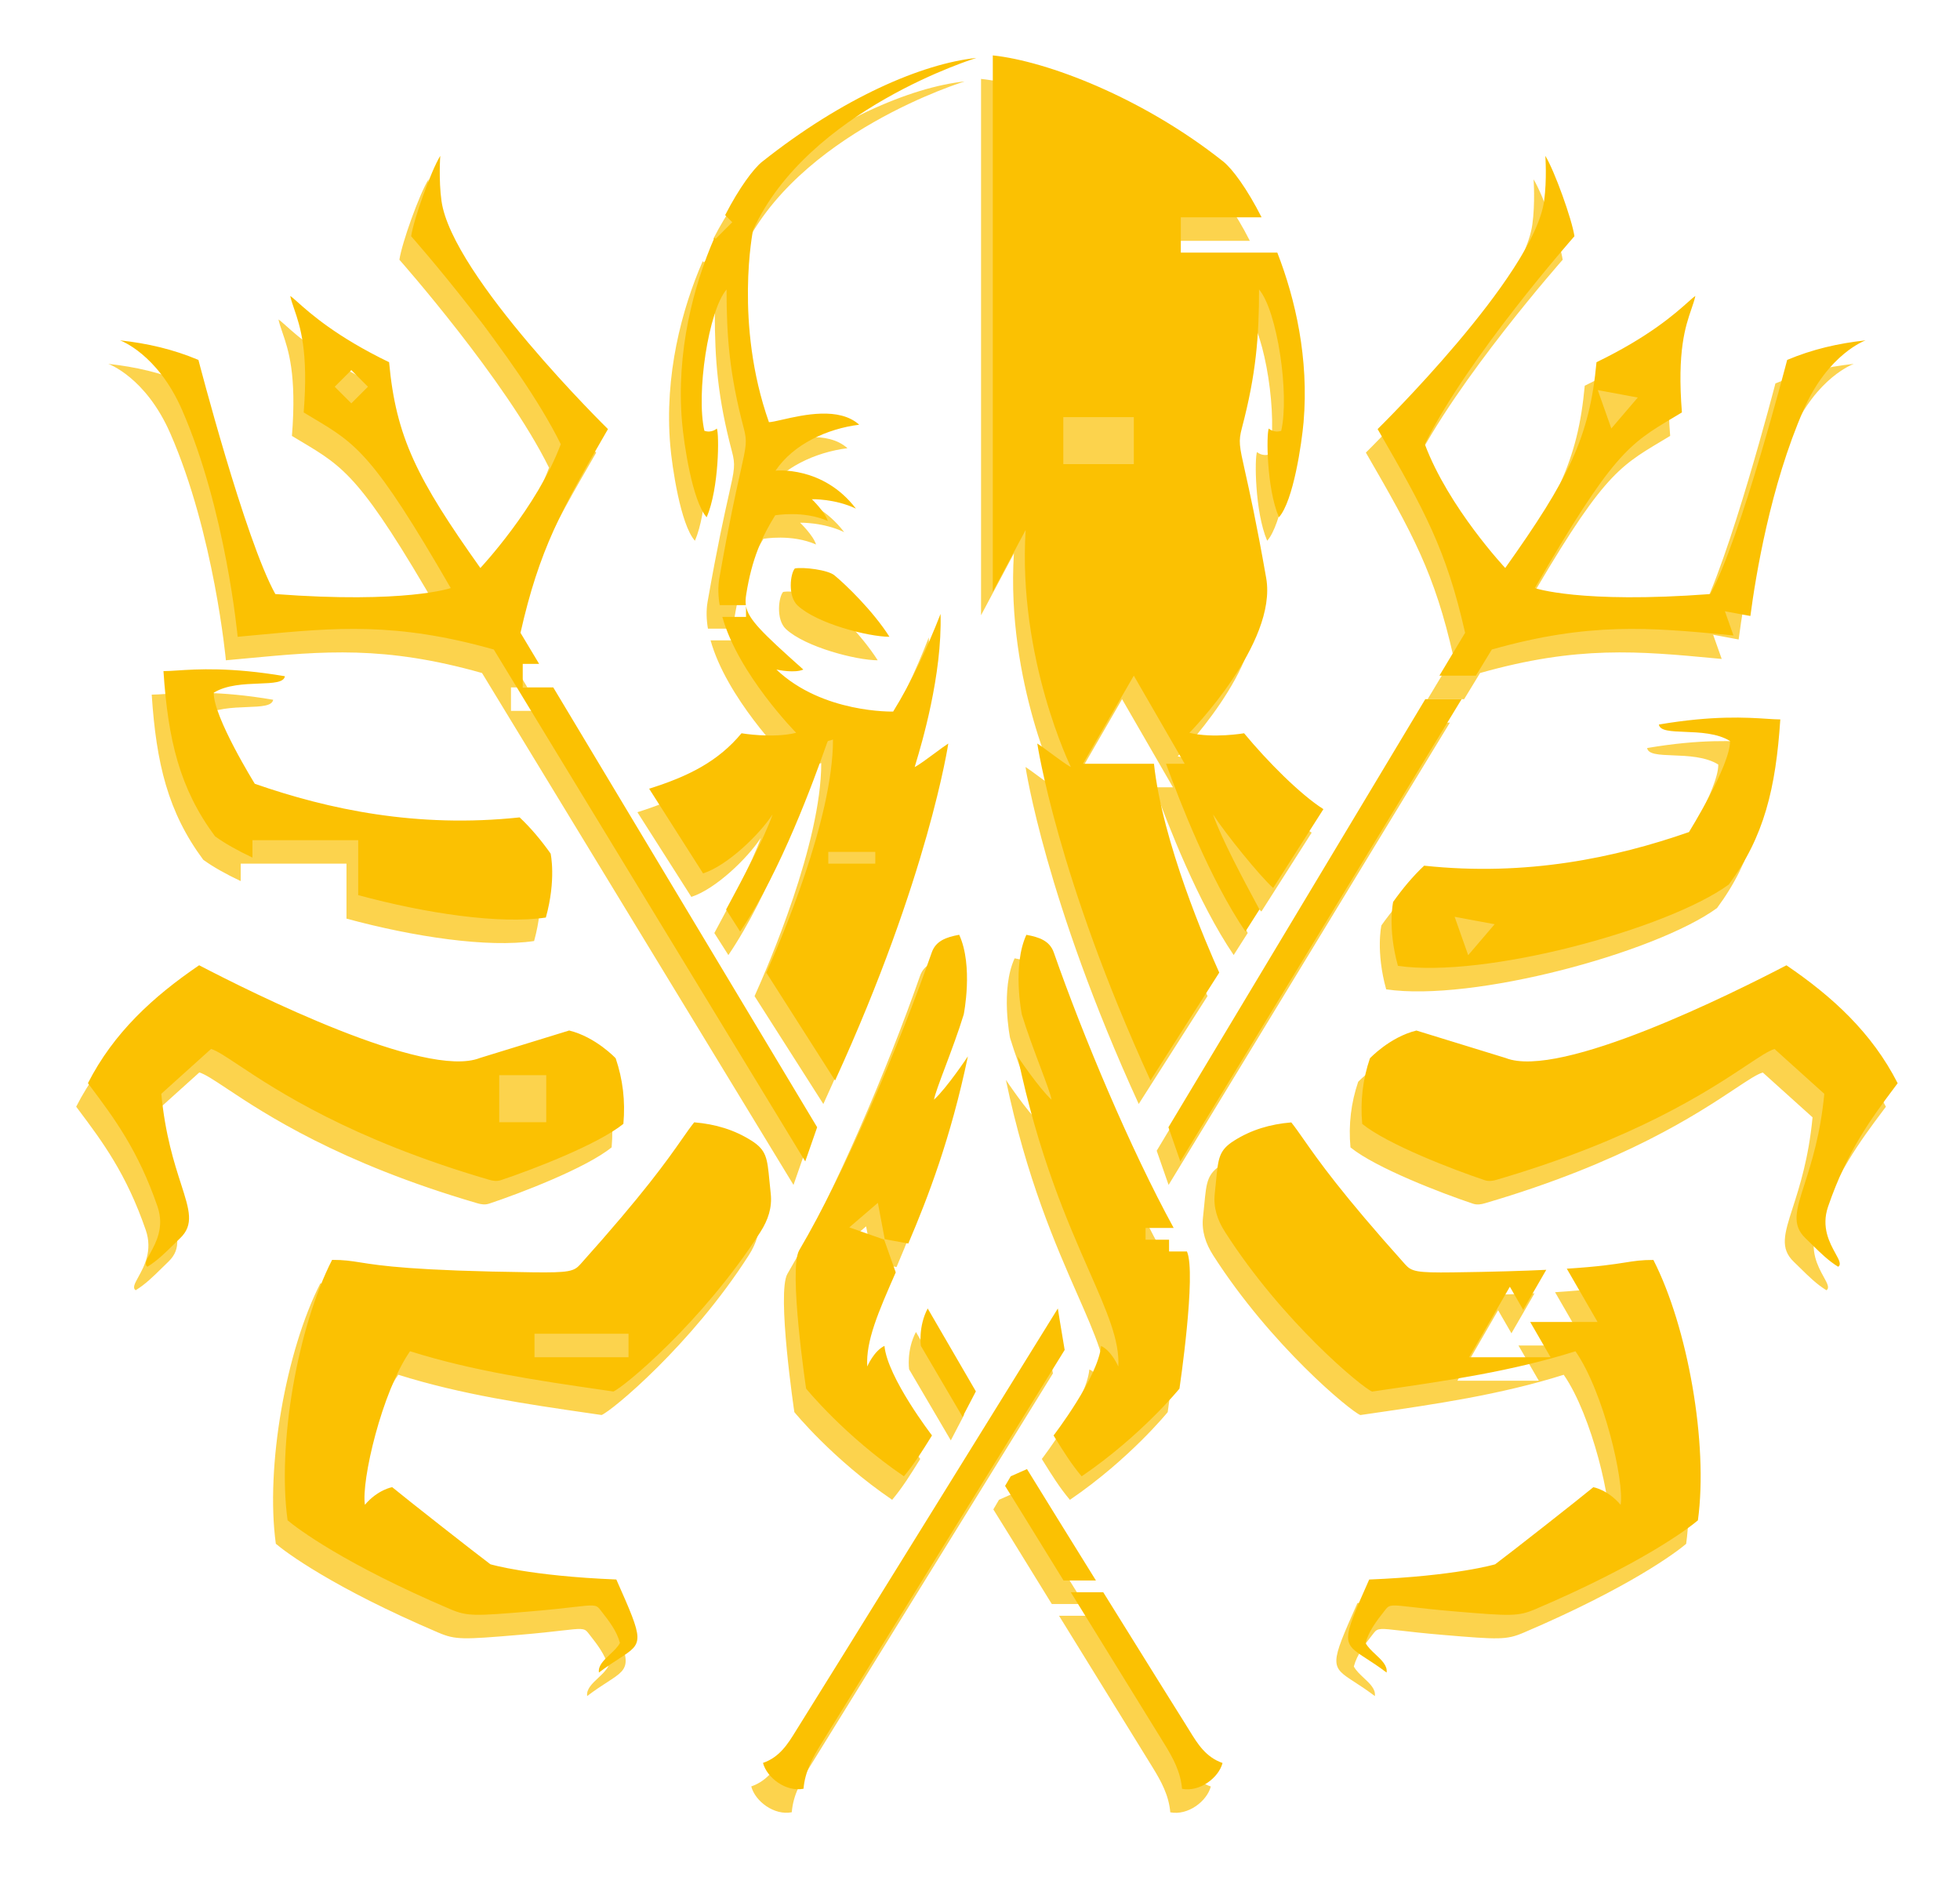 <svg width="283" height="273" viewBox="0 0 283 273" fill="none" xmlns="http://www.w3.org/2000/svg">
<g opacity="0.7" filter="url(#filter0_f_1168_3725)">
<path fillRule="evenodd" clipRule="evenodd" d="M170.042 109.203C173.446 110.04 177.935 109.269 177.935 109.269C181.307 113.334 185.972 118.044 189.388 120.225L182.133 131.611C180.177 129.843 175.374 123.927 173.446 120.985C174.624 124.425 177.99 130.685 179.673 133.814L179.952 134.334L180.043 134.503L180.155 134.713L178.128 137.896C172.976 130.315 168.667 119.159 166.664 113.675H169.359L162.012 100.949L154.665 113.675H164.922C166.142 125.018 172.543 139.818 174.349 143.824L164.417 159.402C150.922 129.926 148.074 110.745 148.074 110.745C148.48 111 149.186 111.522 149.95 112.087C151.069 112.915 152.314 113.836 152.927 114.144C152.921 114.138 145.242 98.478 146.394 79.914L141.651 88.832V11.394C149.5 12.22 163.31 17.491 174.928 26.718C176.224 27.75 178.362 30.625 180.463 34.775H168.799V39.866H182.731C185.344 46.573 187.31 55.186 186.523 64.341C186.264 67.316 185.058 75.749 182.965 78.08C181.169 73.899 181.141 66.038 181.499 65.267C181.499 65.267 182.215 65.955 183.295 65.597C184.518 60.26 182.7 48.212 180.095 45.194C180.095 51.953 179.671 57.412 177.621 65.179C177.103 67.133 177.239 67.739 178.075 71.473C178.697 74.252 179.707 78.764 181.125 86.855C182.777 96.274 170.042 109.203 170.042 109.203ZM101.462 37.709C98.429 44.672 95.906 54.173 96.78 64.342C97.034 67.317 98.246 75.75 100.339 78.08C102.135 73.899 102.162 66.039 101.804 65.267C101.804 65.267 101.088 65.956 100.008 65.598C98.785 60.26 100.598 48.213 103.209 45.194C103.209 51.953 103.628 57.412 105.682 65.179C106.2 67.134 106.064 67.74 105.227 71.476C104.604 74.255 103.593 78.767 102.173 86.855C101.954 88.11 101.99 89.428 102.217 90.769H105.995C105.926 90.28 105.957 89.787 106.046 89.229C106.85 84.123 108.315 80.873 110.232 77.799C110.232 77.799 114.308 77.067 117.828 78.62C117.415 77.281 115.526 75.475 115.526 75.475C115.526 75.475 118.847 75.381 121.888 76.835C117.134 70.589 110.276 71.354 110.276 71.354C112.876 67.504 117.757 65.295 122.362 64.716C119.478 62.115 114.303 63.295 111.284 63.983L111.283 63.983C110.422 64.18 109.736 64.336 109.329 64.353C104.3 50.124 107.032 36.618 107.032 36.618C114.986 19.172 139.284 11.758 139.284 11.758C131.434 12.584 119.988 17.503 108.37 26.73L108.376 26.719C107.114 27.724 105.053 30.477 103.006 34.453L104.031 35.478L101.631 37.878L101.462 37.709ZM113.262 109.203C113.262 109.203 104.888 100.703 102.599 92.465H106.019V90.918C106.366 92.814 108.289 94.718 114.297 100.07C113.055 100.604 110.798 100.149 110.443 100.077L110.408 100.07C117.074 106.416 127.265 106.135 127.265 106.135C129.87 101.932 132.228 96.87 134.106 92.039C134.368 100.861 131.325 110.97 130.542 113.57C130.454 113.863 130.394 114.06 130.371 114.15C130.984 113.842 132.229 112.921 133.348 112.093C134.112 111.528 134.818 111.006 135.224 110.751C135.224 110.751 132.376 129.932 118.881 159.408L108.949 143.83C110.948 139.395 118.578 121.735 118.578 110.178L117.828 110.399C117.793 110.455 117.641 110.881 117.384 111.6L117.384 111.6C115.927 115.678 111.107 129.165 105.17 137.903L103.143 134.719C103.279 134.464 103.439 134.166 103.618 133.832L103.625 133.821L103.625 133.82C105.307 130.692 108.674 124.431 109.852 120.991C107.924 123.933 103.314 128.384 99.821 129.502L92.032 117.273C97.717 115.483 101.997 113.335 105.368 109.269C105.368 109.269 109.858 110.041 113.262 109.203ZM26.953 55.362C26.953 55.362 33.679 81.291 38.058 89.168C56.87 90.584 63.386 88.303 63.386 88.303C52.201 68.945 49.757 67.487 43.482 63.74C43.057 63.487 42.615 63.223 42.151 62.942C42.855 54.067 41.642 50.528 40.78 48.011C40.549 47.339 40.344 46.739 40.207 46.13C40.435 46.266 40.78 46.574 41.28 47.021C43.07 48.62 46.856 52.004 54.485 55.693C55.476 66.523 58.528 72.555 67.661 85.406C67.661 85.406 75.847 76.686 79.273 67.531C73.043 54.889 57.669 37.504 57.669 37.504C58.016 35.091 60.55 28.035 61.872 25.898C61.872 25.898 61.624 29.346 62.048 32.403C63.557 43.255 86.087 65.349 86.087 65.349C79.323 77.044 76.155 82.789 73.456 94.765L76.149 99.252H73.78V102.646H78.185L116.29 166.155L114.572 171.091L69.6 97.177C55.523 93.188 46.698 94.017 35.567 95.064L35.563 95.064C34.6 95.155 33.619 95.247 32.616 95.338C32.616 95.338 30.936 77.088 24.585 62.568C21.026 54.431 15.628 52.537 15.628 52.537C19.61 52.972 23.301 53.826 26.953 55.362ZM113.47 90.821C116.29 93.454 123.71 95.338 126.729 95.338C124.338 91.564 120.366 87.764 118.796 86.469C117.827 85.665 114.346 85.252 113.073 85.467C112.418 86.188 112.01 89.455 113.47 90.821ZM123.523 200.699C123.523 200.699 124.471 198.463 126.008 197.725C126.438 202.302 132.871 210.653 132.871 210.653L132.708 210.916C131.485 212.886 130.315 214.77 128.817 216.553C120.218 210.703 114.693 203.889 114.693 203.889C114.693 203.889 112.126 186.597 113.696 183.926C120.433 172.474 128.195 154.202 132.838 140.915C133.422 139.246 134.921 138.706 136.799 138.365C138.87 142.876 137.454 149.867 137.454 149.867C136.699 152.342 135.668 155.086 134.804 157.386C133.968 159.612 133.288 161.422 133.163 162.173C135.031 160.465 138.055 155.92 138.055 155.92C135.591 167.7 132.287 176.299 129.449 182.946L126.046 182.314L125.056 177.071L120.935 180.615L125.963 182.377L127.637 187.112C125.102 192.884 123.309 197.014 123.523 200.688V200.699ZM145.242 155.926C145.242 155.926 148.272 160.47 150.133 162.178C150.009 161.424 149.327 159.61 148.49 157.381L148.49 157.381C147.626 155.083 146.597 152.344 145.842 149.872C145.842 149.872 144.427 142.882 146.498 138.37C148.376 138.706 149.875 139.246 150.458 140.921C154.686 153.017 161.498 169.245 167.768 180.697H163.709V182.394H167.102V184.091H169.682C171.078 187.219 168.603 203.894 168.603 203.894C168.603 203.894 163.078 210.708 154.48 216.558C153.002 214.811 151.852 212.957 150.652 211.024L150.425 210.658C150.425 210.658 156.859 202.302 157.289 197.73C158.826 198.468 159.773 200.704 159.773 200.704C159.99 196.985 158.151 192.799 155.568 186.92C152.441 179.802 148.223 170.201 145.242 155.937V155.926ZM245.244 89.168C249.623 81.291 256.349 55.362 256.349 55.362C260.001 53.826 263.692 52.972 267.674 52.537C267.674 52.537 262.276 54.431 258.717 62.568C253.933 73.505 251.799 86.559 251.038 92.335L247.358 91.651L248.594 95.144L247.755 95.066L247.745 95.065L247.739 95.064L247.735 95.064C236.604 94.017 227.779 93.188 213.702 97.177L211.407 100.949H206.135L209.846 94.765C207.147 82.789 203.979 77.044 197.215 65.349C197.215 65.349 219.745 43.255 221.254 32.403C221.678 29.346 221.43 25.898 221.43 25.898C222.752 28.035 225.286 35.091 225.633 37.504C225.633 37.504 210.259 54.889 204.029 67.531C207.455 76.686 215.641 85.406 215.641 85.406C224.774 72.555 227.826 66.523 228.817 55.693C236.446 52.004 240.232 48.62 242.022 47.021C242.522 46.574 242.867 46.266 243.095 46.13C242.958 46.739 242.753 47.339 242.522 48.011C241.66 50.528 240.447 54.067 241.151 62.942C240.687 63.223 240.245 63.487 239.82 63.74C233.545 67.487 231.101 68.945 219.915 88.303C219.915 88.303 226.432 90.584 245.244 89.168ZM204.099 104.343H209.342L168.73 171.091L167.012 166.155L204.099 104.343ZM29.166 103.414C29.095 106.89 35.093 116.562 35.093 116.562C45.725 120.264 58.516 122.996 73.334 121.415C74.975 122.958 76.457 124.743 77.806 126.643C77.806 126.643 78.644 130.372 77.118 135.875C70.451 136.863 59.833 135.297 50.026 132.639V124.704H34.755V127.218C32.599 126.202 30.756 125.164 29.348 124.142C24.236 117.257 22.556 110.195 21.906 100.296C22.433 100.296 23.073 100.254 23.847 100.204C26.77 100.015 31.6 99.701 39.44 101.034C39.3 101.951 37.709 102.013 35.7 102.091C33.583 102.174 31.001 102.274 29.166 103.414ZM242.17 123.536C242.17 123.536 248.169 113.863 248.097 110.387C246.263 109.248 243.681 109.147 241.564 109.065C239.555 108.987 237.963 108.925 237.824 108.007C245.663 106.675 250.493 106.988 253.416 107.178C254.19 107.228 254.83 107.269 255.357 107.269C254.707 117.168 253.027 124.23 247.915 131.116C239.008 137.583 212.639 144.7 200.146 142.849C198.62 137.346 199.457 133.617 199.457 133.617C200.807 131.716 202.288 129.931 203.93 128.389C218.748 129.97 231.539 127.238 242.17 123.536ZM21.593 161.33C22.154 167.242 23.468 171.324 24.439 174.34C25.659 178.133 26.338 180.242 24.297 182.19C23.972 182.501 23.652 182.816 23.332 183.131C22.158 184.287 20.991 185.437 19.593 186.294C19.098 185.974 19.455 185.324 19.981 184.367C20.812 182.854 22.066 180.573 21.047 177.607C18.246 169.464 14.785 164.845 11.315 160.213L11 159.793C14.713 152.505 20.419 147.283 27.057 142.766C34.637 146.716 59.728 159.281 67.6 156.152L80.484 152.186C84.335 153.133 87.199 156.196 87.199 156.196C88.229 159.236 88.609 162.338 88.312 165.665C84.632 168.651 75.147 172.286 70.652 173.784C70.04 173.988 69.489 173.906 68.894 173.729C48.851 167.868 38.218 160.809 32.761 157.187C30.869 155.931 29.6 155.088 28.776 154.852L25.135 158.132L21.593 161.324V161.33ZM85.237 204.075L85.276 204.08C85.809 204.158 86.342 204.235 86.874 204.313L86.869 204.307C88.323 203.729 99.797 194.243 108.104 181.265C109.195 179.558 109.812 177.762 109.586 175.724C109.51 175.04 109.452 174.427 109.399 173.875C109.085 170.606 108.974 169.459 106.788 168.078C104.314 166.519 101.615 165.704 98.536 165.445C97.963 166.167 97.42 166.943 96.75 167.902C94.671 170.876 91.362 175.608 82.093 185.948C81.178 186.967 80.484 187.17 75.191 187.099C57.906 186.875 53.216 186.132 50.331 185.675C48.952 185.456 47.986 185.303 46.255 185.303C41.291 195.009 38.306 211.832 39.826 222.904C41.198 224.072 47.984 229.2 63.315 235.739C65.777 236.786 66.851 236.742 74.932 236.058C77.753 235.822 79.713 235.596 81.101 235.436C83.883 235.115 84.366 235.059 84.88 235.717L84.978 235.842L85.101 235.999C86.226 237.435 87.351 238.872 87.816 240.614C87.505 241.208 86.935 241.743 86.371 242.272L86.371 242.272C85.497 243.092 84.637 243.897 84.781 244.889C85.912 244.03 86.878 243.405 87.671 242.892C91.254 240.573 91.325 240.528 87.293 231.453C74.778 230.952 69.109 229.255 69.109 229.255C67.06 227.73 56.897 219.753 54.931 218.123C54.931 218.123 52.848 218.475 50.992 220.668C50.447 217.258 53.41 204.418 57.508 198.496C66.642 201.372 75.991 202.731 85.237 204.075ZM243.466 222.909L243.46 222.914C244.975 211.842 241.995 195.019 237.032 185.314C235.3 185.314 234.333 185.466 232.954 185.685C231.34 185.94 229.161 186.284 224.532 186.578L228.973 194.271H219.247L222.186 199.361H210.431L216.309 189.181L218.233 192.513L221.565 186.741C218.205 186.901 213.848 187.034 208.096 187.109C202.802 187.181 202.108 186.977 201.194 185.958C191.945 175.645 188.634 170.909 186.553 167.933C185.876 166.965 185.329 166.183 184.751 165.456C181.671 165.714 178.972 166.53 176.499 168.089C174.312 169.465 174.202 170.611 173.888 173.885L173.888 173.886C173.835 174.438 173.776 175.05 173.701 175.734C173.475 177.778 174.092 179.574 175.182 181.276C183.489 194.254 194.963 203.734 196.418 204.318C196.955 204.24 197.494 204.161 198.032 204.083C207.29 202.738 216.642 201.38 225.784 198.501C229.882 204.423 232.845 217.263 232.3 220.673C230.444 218.48 228.362 218.128 228.362 218.128C226.401 219.758 216.237 227.735 214.183 229.261C214.183 229.261 208.514 230.952 195.999 231.458C191.967 240.528 192.038 240.573 195.62 242.894C196.414 243.408 197.379 244.034 198.511 244.894C198.658 243.902 197.798 243.096 196.922 242.276C196.357 241.747 195.787 241.213 195.476 240.619C195.947 238.87 197.069 237.437 198.194 236L198.194 236C198.267 235.907 198.339 235.815 198.412 235.722C198.927 235.059 199.408 235.115 202.202 235.439L202.202 235.439C203.589 235.599 205.546 235.826 208.36 236.064C216.447 236.747 217.515 236.791 219.978 235.744C235.293 229.214 242.082 224.09 243.46 222.914L243.46 222.915L243.466 222.909ZM259.971 183.132C261.144 184.288 262.311 185.438 263.709 186.295V186.3C264.205 185.98 263.848 185.33 263.322 184.373C262.49 182.86 261.236 180.579 262.255 177.613C265.048 169.495 268.502 164.879 271.957 160.261L272.303 159.799C268.59 152.511 262.883 147.289 256.245 142.772C248.66 146.722 223.574 159.287 215.703 156.158L202.818 152.192C198.968 153.134 196.103 156.202 196.103 156.202C195.073 159.242 194.693 162.349 194.991 165.671C198.67 168.651 208.162 172.287 212.651 173.79C213.262 173.994 213.813 173.912 214.408 173.735C234.452 167.874 245.085 160.815 250.542 157.193C252.433 155.937 253.703 155.094 254.527 154.858L254.681 154.997L258.973 158.865L261.71 161.33C261.146 167.239 259.834 171.319 258.864 174.334C257.642 178.131 256.964 180.241 259.005 182.191C259.331 182.501 259.651 182.817 259.971 183.132ZM139.208 204.296L132.251 192.321C130.857 194.97 131.265 197.719 131.265 197.719L137.286 207.976L139.203 204.296H139.208ZM152.027 198.31L152.028 198.314V198.309L152.027 198.31ZM151.042 192.321C151.042 192.321 151.488 195.166 152.027 198.31L116.867 255.19C115.633 257.178 114.521 259.222 114.322 261.668C111.767 262.169 109.023 260.065 108.472 257.938C110.89 257.097 112.07 255.179 113.232 253.291C113.402 253.015 113.571 252.74 113.744 252.468C115.38 249.912 151.042 192.321 151.042 192.321ZM156.544 231.6C152.769 225.522 149.017 219.466 146.588 215.511L144.241 216.553L143.426 217.941C144.597 219.804 146.668 223.166 150.468 229.332L150.48 229.35L150.485 229.358L150.5 229.382L150.5 229.382L150.5 229.384L150.515 229.407L150.527 229.426L150.539 229.447L150.544 229.454L150.555 229.472L150.576 229.507C150.986 230.172 151.416 230.869 151.866 231.6H156.544ZM157.598 233.297H152.912C156.262 238.731 160.655 245.854 166.43 255.2C167.658 257.194 168.771 259.232 168.975 261.678C171.536 262.174 174.274 260.075 174.825 257.949C172.411 257.111 171.234 255.199 170.077 253.32L170.077 253.32L170.077 253.32C169.903 253.037 169.73 252.756 169.553 252.479V252.474C168.838 251.352 163.33 242.522 157.598 233.297ZM229 59.718L234.779 60.792L230.96 65.26L229 59.718ZM208.333 135.767L214.112 136.841L210.293 141.309L208.333 135.767ZM124.683 126.401H117.896V128.097H124.683V126.401ZM70.387 158.639H77.174V165.426H70.387V158.639ZM89.051 195.968H75.477V199.361H89.051V195.968ZM151.831 63.62H162.012V70.407H151.831V63.62ZM49.032 56.833L51.431 59.233L49.032 61.632L46.632 59.233L49.032 56.833Z" fill="#FBC102"/>
</g>
<path fill-rule="evenodd" clip-rule="evenodd" d="M171.738 105.809C175.143 106.646 179.632 105.875 179.632 105.875C183.003 109.94 187.669 114.65 191.084 116.832L183.83 128.218C181.874 126.449 177.071 120.533 175.143 117.592C176.321 121.031 179.687 127.292 181.37 130.42L181.649 130.94L181.74 131.11L181.852 131.319L179.825 134.503C174.673 126.921 170.363 115.765 168.361 110.281H171.056L163.709 97.556L156.362 110.281H166.619C167.839 121.624 174.24 136.424 176.046 140.43L166.114 156.008C152.618 126.532 149.77 107.351 149.77 107.351C150.177 107.606 150.883 108.128 151.647 108.693C152.766 109.521 154.011 110.442 154.623 110.75C154.618 110.745 146.939 95.084 148.09 76.52L143.348 85.439V8C151.197 8.826 165.007 14.098 176.624 23.325C177.921 24.356 180.059 27.232 182.159 31.382H170.496V36.472H184.427C187.041 43.18 189.007 51.793 188.22 60.948C187.961 63.922 186.755 72.356 184.661 74.686C182.866 70.505 182.838 62.644 183.196 61.873C183.196 61.873 183.912 62.562 184.992 62.204C186.215 56.866 184.397 44.819 181.791 41.8C181.791 48.559 181.367 54.018 179.318 61.785C178.8 63.74 178.936 64.346 179.772 68.08C180.394 70.859 181.404 75.371 182.822 83.461C184.474 92.881 171.738 105.809 171.738 105.809ZM103.159 34.316C100.126 41.279 97.603 50.779 98.477 60.948C98.731 63.923 99.942 72.356 102.036 74.687C103.831 70.506 103.859 62.645 103.501 61.874C103.501 61.874 102.785 62.562 101.705 62.204C100.482 56.867 102.295 44.819 104.906 41.801C104.906 48.56 105.324 54.019 107.379 61.786C107.897 63.741 107.761 64.347 106.924 68.082C106.301 70.862 105.289 75.373 103.87 83.462C103.651 84.717 103.686 86.034 103.914 87.375H107.692C107.623 86.887 107.654 86.393 107.743 85.836C108.547 80.729 110.012 77.479 111.929 74.406C111.929 74.406 116.005 73.673 119.525 75.226C119.112 73.888 117.223 72.081 117.223 72.081C117.223 72.081 120.544 71.987 123.585 73.442C118.831 67.195 111.973 67.961 111.973 67.961C114.573 64.11 119.454 61.901 124.059 61.323C121.174 58.722 116 59.901 112.98 60.59L112.98 60.59C112.119 60.786 111.433 60.942 111.026 60.959C105.996 46.731 108.729 33.224 108.729 33.224C116.683 15.779 140.981 8.364 140.981 8.364C133.131 9.19 121.685 14.11 110.067 23.336L110.073 23.325C108.81 24.33 106.75 27.083 104.702 31.059L105.728 32.085L103.328 34.484L103.159 34.316ZM114.959 105.81C114.959 105.81 106.585 97.309 104.296 89.072H107.716V87.524C108.063 89.42 109.985 91.324 115.994 96.677C114.752 97.21 112.495 96.755 112.14 96.683L112.105 96.677C118.771 103.022 128.961 102.741 128.961 102.741C131.567 98.538 133.924 93.476 135.803 88.645C136.065 97.468 133.021 107.576 132.239 110.176C132.15 110.469 132.091 110.667 132.068 110.756C132.68 110.449 133.925 109.528 135.045 108.699C135.809 108.134 136.514 107.612 136.921 107.358C136.921 107.358 134.073 126.538 120.577 156.014L110.645 140.436C112.645 136.002 120.274 118.342 120.274 106.785L119.525 107.005C119.49 107.061 119.337 107.488 119.08 108.207L119.08 108.207C117.623 112.284 112.804 125.771 106.867 134.509L104.84 131.325C104.976 131.07 105.136 130.773 105.315 130.439L105.321 130.427L105.322 130.427C107.004 127.298 110.371 121.037 111.549 117.598C109.621 120.539 105.01 124.99 101.518 126.109L93.729 113.88C99.414 112.089 103.694 109.941 107.065 105.876C107.065 105.876 111.554 106.647 114.959 105.81ZM28.65 51.969C28.65 51.969 35.376 77.897 39.755 85.775C58.567 87.19 65.083 84.91 65.083 84.91C53.898 65.552 51.454 64.093 45.178 60.347C44.754 60.093 44.312 59.829 43.848 59.549C44.552 50.673 43.339 47.134 42.477 44.618C42.246 43.945 42.041 43.346 41.904 42.737C42.132 42.873 42.477 43.18 42.977 43.627C44.767 45.227 48.553 48.61 56.181 52.299C57.173 63.129 60.225 69.161 69.358 82.012C69.358 82.012 77.543 73.292 80.97 64.137C74.74 51.495 59.365 34.11 59.365 34.11C59.712 31.698 62.246 24.641 63.569 22.504C63.569 22.504 63.321 25.952 63.745 29.009C65.254 39.861 87.784 61.956 87.784 61.956C81.019 73.65 77.852 79.396 75.153 91.371L77.845 95.859H75.477V99.252H79.882L117.987 162.762L116.268 167.697L71.297 93.784C57.22 89.794 48.395 90.624 37.264 91.67L37.26 91.671C36.297 91.761 35.316 91.853 34.313 91.944C34.313 91.944 32.633 73.695 26.281 59.174C22.723 51.038 17.325 49.143 17.325 49.143C21.307 49.578 24.998 50.432 28.65 51.969ZM115.166 87.427C117.987 90.06 125.407 91.944 128.425 91.944C126.035 88.171 122.063 84.37 120.493 83.076C119.524 82.271 116.042 81.858 114.77 82.073C114.114 82.795 113.707 86.061 115.166 87.427ZM125.22 197.306C125.22 197.306 126.168 195.069 127.705 194.331C128.134 198.909 134.568 207.259 134.568 207.259L134.405 207.523C133.181 209.493 132.012 211.376 130.514 213.159C121.915 207.309 116.39 200.495 116.39 200.495C116.39 200.495 113.823 183.204 115.393 180.532C122.13 169.08 129.891 150.808 134.535 137.522C135.119 135.853 136.617 135.313 138.496 134.971C140.567 139.483 139.151 146.473 139.151 146.473C138.395 148.948 137.365 151.692 136.501 153.993C135.665 156.218 134.985 158.029 134.86 158.779C136.728 157.071 139.752 152.527 139.752 152.527C137.288 164.306 133.983 172.906 131.146 179.553L127.743 178.921L126.753 173.677L122.631 177.221L127.659 178.983L129.334 183.718C126.799 189.49 125.006 193.62 125.22 197.295V197.306ZM146.939 152.532C146.939 152.532 149.968 157.077 151.83 158.784C151.705 158.03 151.024 156.216 150.186 153.987L150.186 153.987C149.323 151.689 148.294 148.95 147.539 146.478C147.539 146.478 146.123 139.488 148.195 134.977C150.073 135.313 151.571 135.853 152.155 137.527C156.383 149.623 163.195 165.851 169.465 177.303H165.406V179H168.799V180.697H171.379C172.775 183.825 170.3 200.5 170.3 200.5C170.3 200.5 164.775 207.314 156.176 213.164C154.699 211.418 153.549 209.564 152.349 207.63L152.122 207.265C152.122 207.265 158.556 198.908 158.986 194.336C160.523 195.074 161.47 197.311 161.47 197.311C161.687 193.591 159.848 189.406 157.265 183.527C154.138 176.408 149.919 166.807 146.939 152.543V152.532ZM246.94 85.775C251.32 77.897 258.045 51.969 258.045 51.969C261.698 50.432 265.388 49.578 269.371 49.143C269.371 49.143 263.973 51.038 260.414 59.174C255.63 70.112 253.496 83.165 252.734 88.941L249.055 88.258L250.291 91.751L249.452 91.672L249.441 91.671L249.436 91.671L249.432 91.67C238.3 90.624 229.476 89.794 215.399 93.784L213.104 97.556H207.832L211.543 91.371C208.843 79.396 205.676 73.65 198.912 61.956C198.912 61.956 221.441 39.861 222.951 29.009C223.375 25.952 223.127 22.504 223.127 22.504C224.449 24.641 226.983 31.698 227.33 34.11C227.33 34.11 211.956 51.495 205.726 64.137C209.152 73.292 217.338 82.012 217.338 82.012C226.471 69.161 229.522 63.129 230.514 52.299C238.142 48.61 241.929 45.227 243.719 43.627C244.219 43.18 244.563 42.873 244.792 42.737C244.655 43.346 244.449 43.945 244.219 44.618C243.356 47.134 242.143 50.673 242.847 59.549C242.384 59.829 241.942 60.093 241.517 60.347C235.242 64.093 232.798 65.552 221.612 84.91C221.612 84.91 228.129 87.19 246.94 85.775ZM205.796 100.949H211.039L170.427 167.697L168.708 162.762L205.796 100.949ZM30.863 100.02C30.791 103.496 36.79 113.169 36.79 113.169C47.422 116.871 60.212 119.603 75.03 118.022C76.672 119.564 78.154 121.349 79.503 123.249C79.503 123.249 80.341 126.979 78.815 132.482C72.148 133.469 61.53 131.903 51.722 129.245V121.31H36.452V123.825C34.296 122.809 32.452 121.77 31.045 120.749C25.933 113.863 24.253 106.801 23.603 96.902C24.13 96.902 24.77 96.861 25.544 96.811C28.467 96.621 33.297 96.308 41.136 97.64C40.997 98.558 39.406 98.62 37.397 98.698C35.279 98.78 32.698 98.881 30.863 100.02ZM243.867 120.142C243.867 120.142 249.866 110.469 249.794 106.994C247.959 105.854 245.378 105.754 243.26 105.671C241.251 105.593 239.66 105.531 239.521 104.614C247.36 103.281 252.19 103.594 255.113 103.784C255.887 103.834 256.527 103.876 257.054 103.876C256.404 113.775 254.724 120.837 249.612 127.722C240.705 134.189 214.336 141.306 201.842 139.455C200.317 133.952 201.154 130.223 201.154 130.223C202.503 128.323 203.985 126.538 205.627 124.995C220.445 126.576 233.235 123.844 243.867 120.142ZM23.29 157.936C23.851 163.849 25.164 167.93 26.135 170.946C27.356 174.739 28.035 176.848 25.994 178.797C25.669 179.107 25.349 179.423 25.029 179.738C23.855 180.894 22.688 182.044 21.29 182.901C20.795 182.58 21.152 181.931 21.678 180.973C22.509 179.461 23.763 177.179 22.744 174.214C19.943 166.071 16.482 161.451 13.012 156.82L12.697 156.399C16.41 149.112 22.116 143.889 28.754 139.372C36.334 143.322 61.425 155.887 69.297 152.758L82.181 148.792C86.032 149.739 88.896 152.802 88.896 152.802C89.926 155.843 90.306 158.944 90.009 162.271C86.329 165.257 76.843 168.893 72.348 170.391C71.737 170.595 71.186 170.512 70.591 170.336C50.548 164.474 39.914 157.416 34.458 153.793C32.566 152.538 31.297 151.695 30.473 151.458L26.832 154.739L23.29 157.931V157.936ZM86.934 200.681L86.973 200.687C87.506 200.764 88.039 200.842 88.571 200.919L88.566 200.914C90.02 200.335 101.494 190.85 109.801 177.872C110.892 176.164 111.509 174.368 111.283 172.33C111.207 171.646 111.148 171.034 111.095 170.482C110.781 167.212 110.671 166.065 108.484 164.684C106.011 163.126 103.312 162.31 100.233 162.051C99.659 162.774 99.117 163.55 98.447 164.508C96.367 167.482 93.059 172.214 83.79 182.554C82.875 183.573 82.181 183.777 76.888 183.705C59.603 183.482 54.913 182.738 52.027 182.281C50.649 182.063 49.682 181.91 47.951 181.91C42.988 191.616 40.003 208.438 41.523 219.511C42.895 220.678 49.681 225.807 65.011 232.345C67.474 233.392 68.548 233.348 76.629 232.665C79.45 232.428 81.41 232.202 82.798 232.042C85.58 231.721 86.062 231.666 86.577 232.323L86.675 232.449L86.798 232.606C87.923 234.042 89.048 235.478 89.513 237.22C89.202 237.814 88.632 238.349 88.068 238.878L88.068 238.878C87.193 239.698 86.334 240.504 86.478 241.495C87.609 240.636 88.574 240.012 89.368 239.499C92.951 237.18 93.022 237.134 88.99 228.06C76.474 227.559 70.806 225.862 70.806 225.862C68.757 224.336 58.594 216.36 56.627 214.729C56.627 214.729 54.545 215.082 52.689 217.274C52.143 213.864 55.107 201.024 59.205 195.102C68.339 197.979 77.688 199.337 86.934 200.681ZM245.163 219.516L245.157 219.52C246.672 208.448 243.692 191.626 238.729 181.92C236.997 181.92 236.03 182.073 234.65 182.291C233.037 182.546 230.858 182.89 226.228 183.184L230.67 190.878H220.944L223.883 195.968H212.128L218.005 185.787L219.929 189.12L223.262 183.347C219.902 183.508 215.545 183.64 209.792 183.716C204.499 183.788 203.805 183.584 202.89 182.565C193.642 172.252 190.331 167.516 188.249 164.539C187.573 163.571 187.026 162.789 186.447 162.062C183.368 162.321 180.669 163.136 178.196 164.695C176.009 166.071 175.899 167.218 175.585 170.491L175.585 170.493C175.532 171.045 175.473 171.657 175.397 172.341C175.172 174.385 175.788 176.18 176.879 177.882C185.186 190.86 196.66 200.341 198.114 200.925C198.652 200.846 199.19 200.768 199.729 200.69C208.986 199.345 218.339 197.986 227.48 195.108C231.579 201.029 234.542 213.87 233.997 217.279C232.141 215.087 230.058 214.734 230.058 214.734C228.097 216.365 217.934 224.341 215.879 225.867C215.879 225.867 210.211 227.558 197.696 228.065C193.664 237.134 193.734 237.18 197.317 239.501C198.111 240.015 199.076 240.64 200.208 241.5C200.355 240.509 199.494 239.703 198.619 238.883C198.054 238.354 197.483 237.819 197.173 237.226C197.643 235.476 198.766 234.043 199.891 232.607L199.891 232.606C199.964 232.514 200.036 232.421 200.109 232.329C200.624 231.666 201.105 231.722 203.899 232.045L203.899 232.045C205.286 232.206 207.243 232.433 210.057 232.67C218.143 233.353 219.212 233.397 221.674 232.351C236.99 225.82 243.779 220.697 245.157 219.52L245.157 219.521L245.163 219.516ZM261.667 179.738C262.841 180.894 264.008 182.044 265.406 182.901V182.907C265.901 182.586 265.544 181.937 265.018 180.979C264.187 179.467 262.933 177.185 263.952 174.22C266.745 166.101 270.199 161.485 273.654 156.867L273.999 156.405C270.287 149.117 264.58 143.895 257.942 139.378C250.357 143.328 225.271 155.893 217.399 152.764L204.515 148.798C200.665 149.74 197.8 152.808 197.8 152.808C196.77 155.849 196.39 158.956 196.688 162.277C200.367 165.257 209.858 168.893 214.348 170.397C214.959 170.601 215.51 170.518 216.105 170.342C236.148 164.48 246.782 157.422 252.238 153.799C254.13 152.544 255.4 151.701 256.223 151.464L256.378 151.603L260.67 155.471L263.407 157.937C262.843 163.845 261.531 167.925 260.561 170.941C259.339 174.738 258.66 176.848 260.702 178.797C261.027 179.108 261.348 179.423 261.667 179.738ZM140.905 200.903L133.948 188.927C132.554 191.577 132.962 194.326 132.962 194.326L138.983 204.582L140.9 200.903H140.905ZM153.724 194.916L153.725 194.921V194.915L153.724 194.916ZM152.739 188.927C152.739 188.927 153.185 191.773 153.724 194.916L118.564 251.796C117.33 253.785 116.218 255.828 116.019 258.274C113.463 258.775 110.72 256.671 110.169 254.545C112.586 253.704 113.767 251.785 114.928 249.898C115.098 249.622 115.268 249.346 115.441 249.075C117.077 246.519 152.739 188.927 152.739 188.927ZM158.241 228.206C154.465 222.128 150.714 216.073 148.285 212.118L145.938 213.159L145.123 214.547C146.293 216.411 148.365 219.772 152.165 225.938L152.177 225.957L152.182 225.965L152.196 225.989L152.197 225.989L152.197 225.99L152.212 226.014L152.224 226.033L152.236 226.053L152.241 226.061L152.252 226.079L152.273 226.113C152.683 226.778 153.113 227.475 153.563 228.206H158.241ZM159.295 229.903H154.609C157.959 235.337 162.352 242.46 168.126 251.807C169.355 253.801 170.467 255.839 170.671 258.285C173.233 258.78 175.97 256.682 176.521 254.555C174.108 253.717 172.931 251.806 171.774 249.927L171.774 249.927L171.774 249.926C171.6 249.644 171.427 249.362 171.25 249.085V249.08C170.535 247.958 165.027 239.128 159.295 229.903ZM230.697 56.325L236.475 57.398L232.656 61.866L230.697 56.325ZM210.03 132.374L215.809 133.447L211.989 137.915L210.03 132.374ZM126.38 123.007H119.593V124.704H126.38V123.007ZM72.084 162.033V155.246H78.871V162.033H72.084ZM90.748 192.574H77.174V195.968H90.748V192.574ZM153.528 60.227H163.709V67.014H153.528V60.227ZM50.728 53.44L53.128 55.839L50.728 58.239L48.329 55.839L50.728 53.44Z" fill="#FBC102"/>
<defs>
<filter id="filter0_f_1168_3725" x="0.48" y="0.874" width="282.343" height="271.398" filterUnits="userSpaceOnUse" color-interpolation-filters="sRGB">
<feFlood flood-opacity="0" result="BackgroundImageFix"/>
<feBlend mode="normal" in="SourceGraphic" in2="BackgroundImageFix" result="shape"/>
<feGaussianBlur stdDeviation="5.26" result="effect1_foregroundBlur_1168_3725"/>
</filter>
</defs>
</svg>
